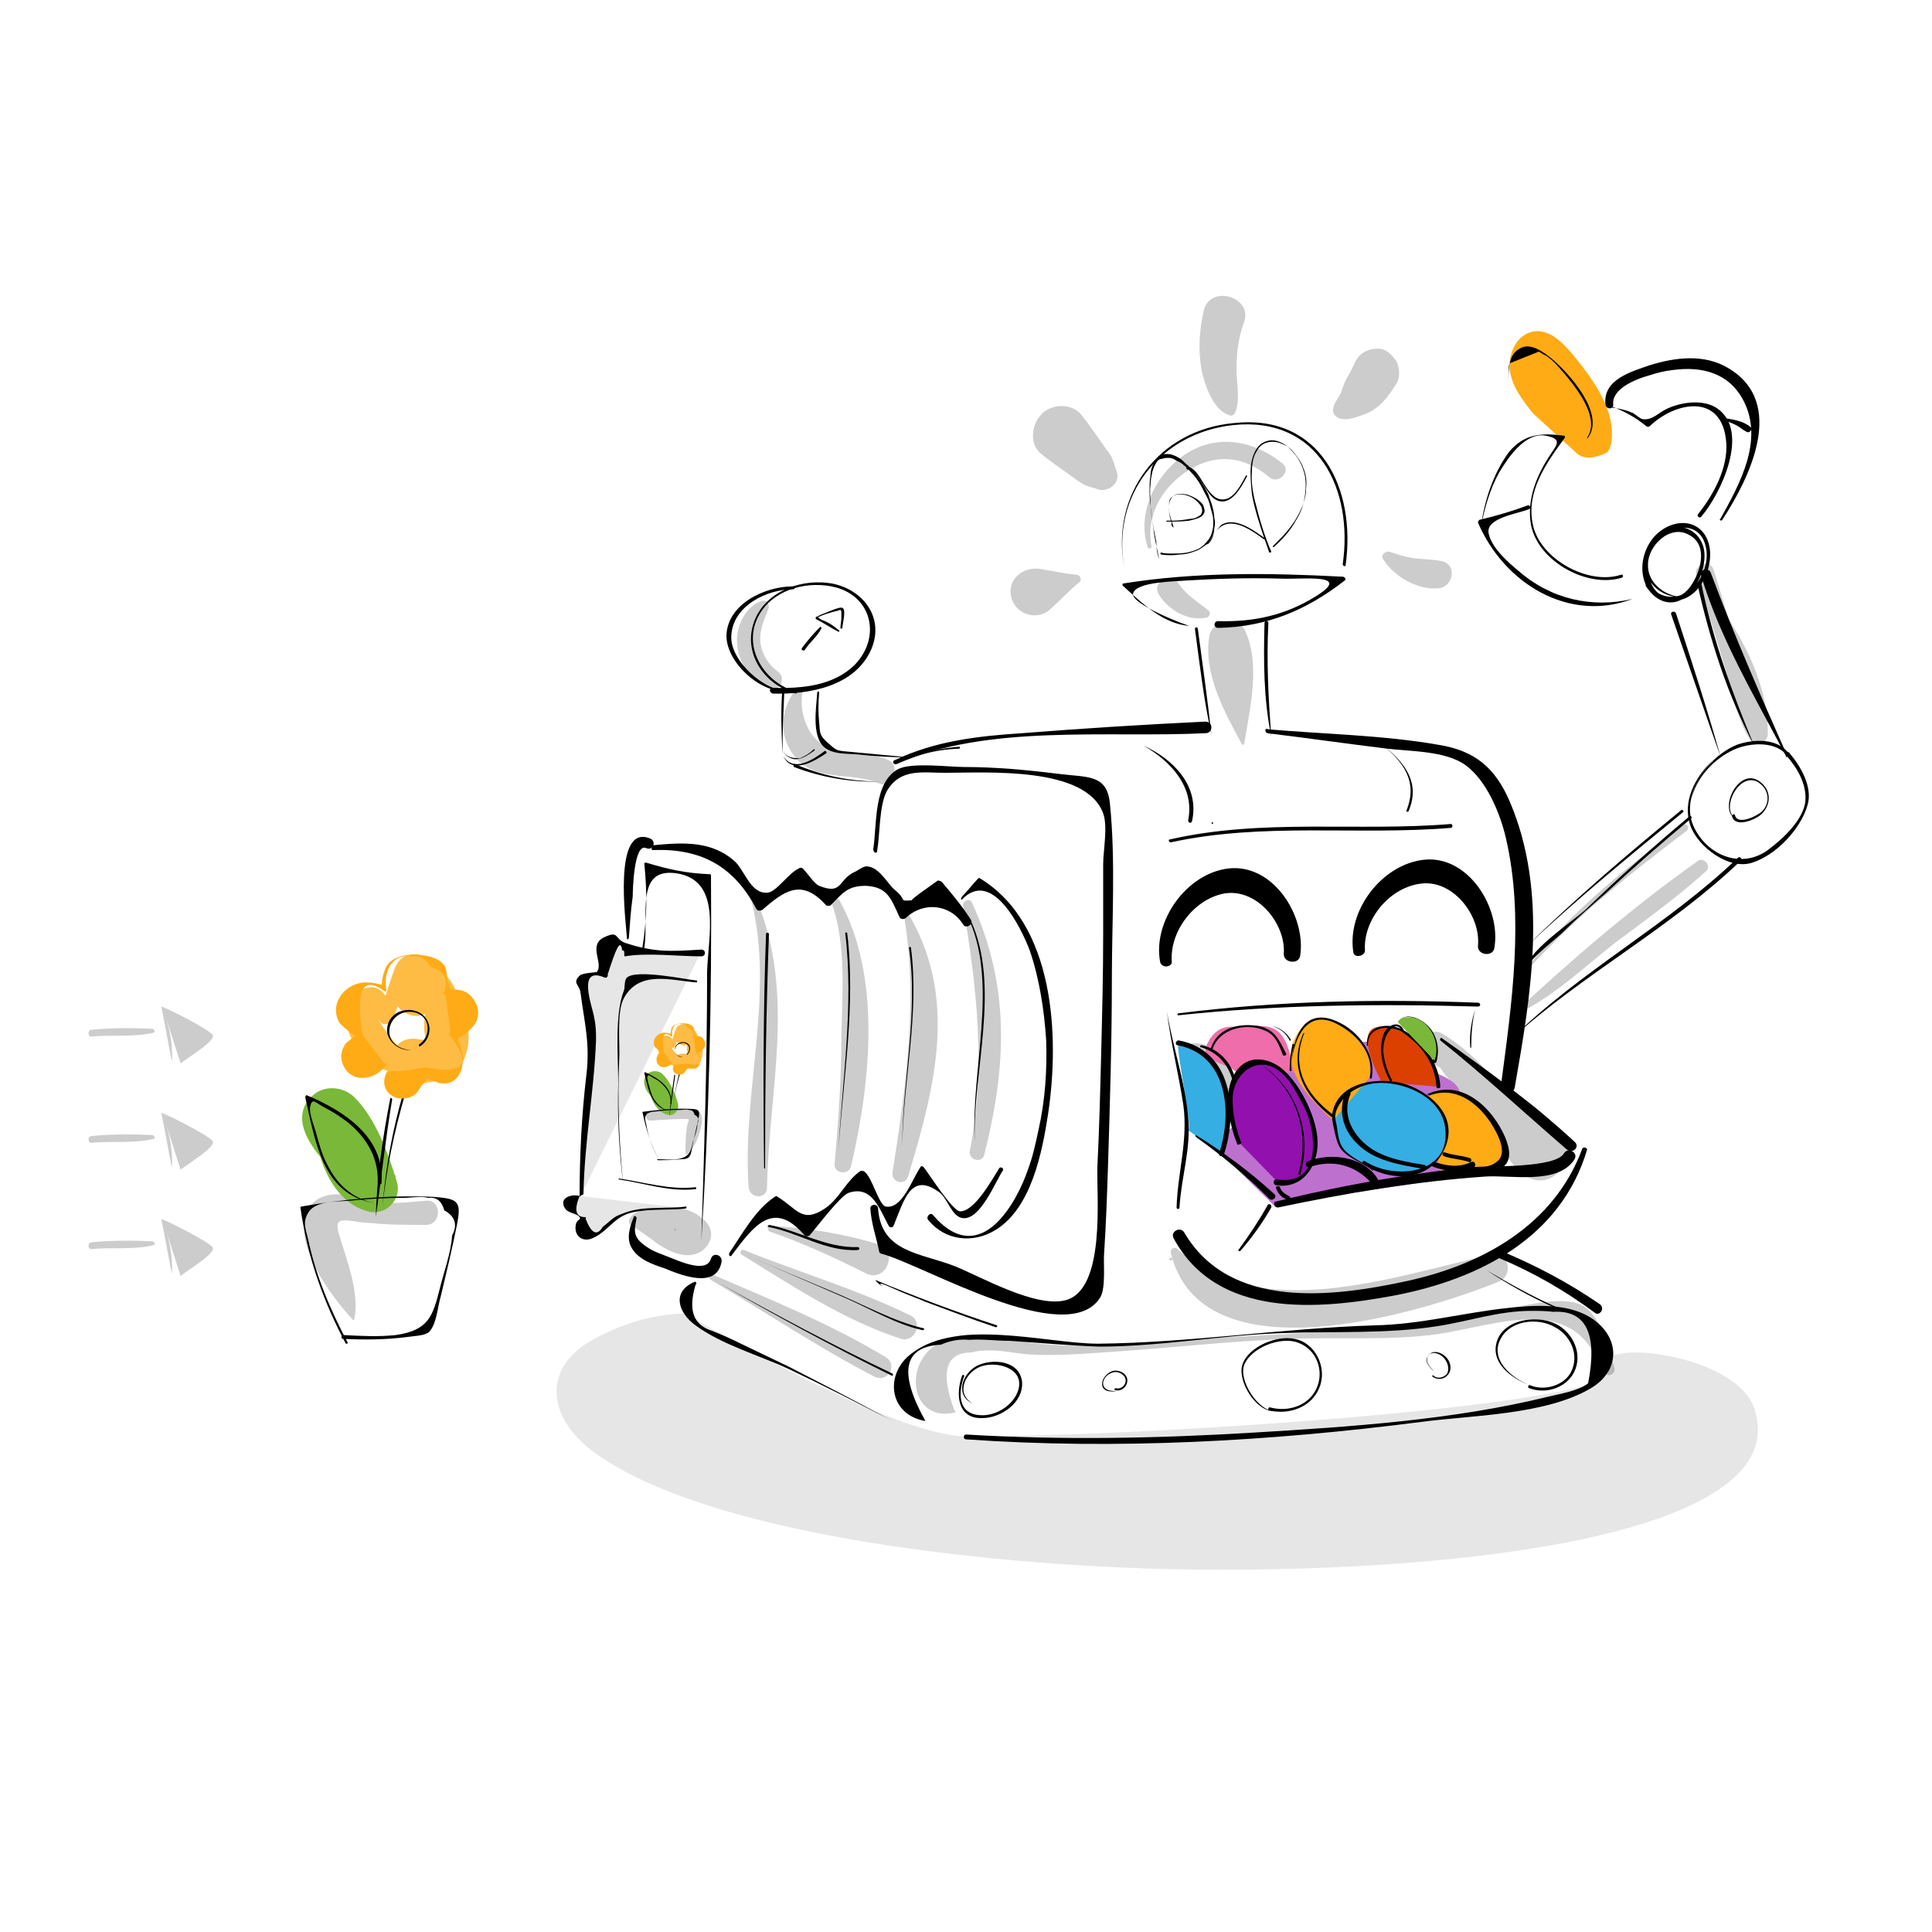 <svg enable-background="new 0 0 200 200" viewBox="0 0 200 200" xmlns="http://www.w3.org/2000/svg"><path d="m98.8 146c-1.5-4-.9-6 1.8-6 .7-.2 1.3-.2 2-.2 1.3 0 2.5.3 3.8.4 3.1.2 6.2-.1 9.3-.3 5.9-.4 11.9-1.1 17.9-1.3 5.2-.2 10.2.2 15.3-.5 6.4-1 14.2-4.3 16.9 3.8.3.8 1.6.5 1.3-.4-.7-2-1.4-5.6-3.6-6.5-2.7-1-7.7.7-10.3 1.2-10.5 1.8-21.3 1.8-32 2.6-5.7.4-11.1 1-16.8-.2-2.6-.6-5.6-.9-7.9.9-3 2.4-1.9 7.8 2.4 6.7.1 0 0-.1-.1-.2z" opacity=".2"/><path d="m99.7 93.8c1.4 8.2 2.4 17 .7 25.3-.2 1 1.3 1.4 1.5.4 2.3-9.1 2.7-17.4-1.3-26.1-.3-.5-1-.1-.9.4z" opacity=".2"/><path d="m93.5 94.3c1.6 8.9.3 18.1-1.1 27-.2 1.1 1.3 1.5 1.6.5 2.8-9.3 5.3-18.7-.2-27.6-.1-.2-.4-.1-.3.1z" opacity=".2"/><path d="m86.1 93.5c1.5 4.2 1.1 9.2 1 13.6 0 4.5-.3 8.9-.7 13.4-.1 1 1.5 1.2 1.7.2 2-8.5 3.2-19.6-1.2-27.5-.3-.4-1-.1-.8.3z" opacity=".2"/><path d="m77.8 93.3c2.4 9.7-1 19.8-.3 29.6.1 1.2 1.9 1.3 1.9 0 .2-10.2 3-20-1.1-29.8-.1-.3-.6-.2-.5.2z" opacity=".2"/><path d="m69.9 127.4c.1 0 .1-.2 0-.2-.1-.1-.1.2 0 .2z" opacity=".2"/><path d="m65.3 126.8c.9.6 1.8 1.2 2.7 1.9 1 .7 2.4 1.4 3.6 1.2 1.6-.2 2.8-2.1 1.4-3.5-1.2-1.2-2.9-1.6-4.5-1.4-1.2.1-2.8.1-3.4 1.3 0 .2 0 .4.2.5z" opacity=".2"/><path d="m78.9 62.2c-1.7.5-2.7 2.6-2.6 4.3.1 2.1 1.3 3.8 3.2 4.7 1.2.6 2-1 1-1.7-1.1-.8-1.8-2.1-1.8-3.4 0-1.2.5-2.1.9-3.2 0-.5-.3-.8-.7-.7z" opacity=".2"/><path d="m82.5 71.2c-1.6 2-2 4.7-.4 6.9 2.1 3 6 1.7 8.9 3 1.3.6 2.3-1.8 1-2.4-2.1-1-4.9-.4-6.8-1.6-1.8-1.1-2.5-3.6-2.1-5.6 0-.2-.3-.5-.6-.3z" opacity=".2"/><path d="m128.8 77c.6-3.7 1.7-8.2.1-11.7-.7-1.5-3.4-1.2-3.7.5-.7 3.9 1.6 8 3.4 11.3.1 0 .2 0 .2-.1z" opacity=".2"/><path d="m125.1 63.2c-1.1-.9-2.3-1.6-3.1-2.8-.8-1.3-2.9-.1-2 1.2 1 1.6 3.1 2.8 5 2.3.2-.1.4-.5.1-.7z" opacity=".2"/><path d="m119.2 56.5c-.6-3 1-5.9 3.5-7.6 2.9-2 6-1.8 8.7.5.9.8 2.3-.6 1.4-1.4-3.1-2.5-7.1-3.2-10.5-.7-2.8 2.1-4.6 5.9-3.5 9.3 0 .3.5.2.4-.1z" opacity=".2"/><path d="m121.2 130.5c.2 0 .2-.3 0-.3s-.2.3 0 .3z" opacity=".2"/><path d="m73.6 132.5c5.6 3.3 11.1 7 16.9 10 1.4.7 2.5-1.2 1.2-2-5.6-3.4-11.8-5.9-17.8-8.5-.4-.2-.7.3-.3.5z" opacity=".2"/><path d="m76.8 129.9c5.2 3.2 10.6 6.8 16.5 8.7 1.4.4 2.3-1.7 1-2.4-5.5-2.7-11.6-4.5-17.3-6.8-.3-.1-.5.3-.2.5z" opacity=".2"/><path d="m79.7 127.5c3.5 1.2 6.7 2.7 9.9 4.3 2.1 1.1 3.5-2.3 1.3-3-3.6-1.1-7.4-1.7-11.1-1.9-.4 0-.4.5-.1.6z" opacity=".2"/><path d="m157 101.7c5.2-6.1 11.3-10.9 17.6-15.7.4-.3 0-.9-.4-.6-6.3 4.8-12.6 9.7-17.2 16.3-.1 0-.1 0 0 0z" opacity=".2"/><path d="m177.1 61.7c-.2-.2-.3-.5-.5-.7h-.1c2.1 5.1 3.3 10 4.6 15.3.6-.3 1.2-.5 1.8-.8-1.4-1.9-1.9-4.6-2.6-6.9-1-3.2-1.9-6.4-2.9-9.6-.3-1.1-2.1-.6-1.8.5 1.1 3.6 2.3 7.2 3.3 10.8.6 2.1 1 4.2 2.2 6.2.5.8 1.9.5 1.9-.5.1-5-2.7-10.6-5.9-14.3z" opacity=".2"/><path d="m157.1 104.9c3.6-1.6 7-4.9 10.1-7.3 3.2-2.4 6.4-4.7 9.4-7.4.6-.5-.2-1.5-.8-1.1-6.8 4.8-13.3 10.4-19.4 16.1-.1.1.1.3.2.2.2-.1.4-.3.5-.5.1.1 0 0 0 0z" opacity=".2"/><path d="m121.2 129.7c3.2 13.2 25.9 6.2 33.9 3 1.7-.7 1.1-3.2-.8-2.8-10 2.2-23.9 7.3-32.4-.6-.3-.3-.8 0-.7.4z" opacity=".2"/><path d="m148.7 109.9c1.1 2 3.1 3.6 4.4 5.5 1.4 2 2.6 4.4 4.4 6 3.3 2.9 6.9-2.9 3.4-4.4-.9-.4-1.7-.6-2.7-.3.5.1 1.1.3 1.6.4-1.7-1.9-3.6-3.7-5.3-5.6-1.5-1.7-3.2-3.3-5.2-4.5-1.8-1-3.4 1.9-1.6 2.8 4.2 1.9 7.1 5.6 9.5 9.3 0-.6 0-1.1 0-1.7-.4.6-.6 1.2-.6 2 1.8-.5 3.5-.9 5.3-1.4-1.3-2.6-4-4.2-6.4-5.6-1.9-1.1-4.5-2.8-6.8-2.8 0 .1-.1.2 0 .3z" opacity=".2"/><path d="m138.8 113.7c-1.8 3.7 1 7.9 5.1 7.8 1.5-.1 1.5-2.5 0-2.3-2.9.2-5-2.2-4.2-5.1 0-.6-.7-.9-.9-.4z" opacity=".2"/><path d="m130.1 110.9c2.9 1.5 4.5 5.2 3.2 8.3-1 2.2 2.5 3.3 2.9 1.2.7-4.3-1.4-8.9-5.8-10.2-.4-.1-.7.5-.3.7z" opacity=".2"/><path d="m123.5 109.1c1.4.1 3 1.5 2.2 3-.6 1.2 1.2 2 1.7.7.9-2.6-1.4-4.9-3.9-4.8-.7 0-.7 1 0 1.1z" opacity=".2"/><path d="m127.9 42.6c.5-1.2.1-3 .1-4.3 0-1.8.2-3.4.8-5 .9-2.6-3.6-3.9-4.2-1.1-.5 2.2-.6 4.5-.1 6.6.4 1.5 1.2 3.7 2.8 4.2.3.1.5-.1.6-.4z" opacity=".2"/><path d="m115.6 48.8c-.2-.5-.3-1-.5-1.4-.2-.5-.7-1-1-1.5-.7-1-1.4-2-2.2-3-1-1.2-3.1-1.1-4.1 0-1 1-1.3 3.1 0 4.1 1 .8 2 1.5 3 2.2.4.3.8.6 1.3.9s1.2.4 1.7.6c1.1.2 2.2-.8 1.8-1.9z" opacity=".2"/><path d="m111.5 59.5c-1.3-.1-2.5-.4-3.8-.6-1.8-.3-3.5 1.1-3 3 .5 1.8 2.8 2.4 4.1 1.1 1-.9 1.9-1.9 2.9-2.7.3-.2.2-.7-.2-.8z" opacity=".2"/><path d="m143.2 57.9c1.1 1.8 3.6 3.2 5.7 3 1.5-.1 2-2.4.4-2.8-1-.2-1.9-.2-2.8-.3s-1.8-.4-2.7-.7c-.5 0-.9.4-.6.8z" opacity=".2"/><path d="m138.2 43c.7.8 2.2.2 3-.1 1.5-.5 2.5-1.8 3.3-3.1.5-.7.4-1.8 0-2.5 0 0-.1-.1-.1-.1-.4-.6-1.1-1.2-1.9-1.1h-.1c-1.2.1-1.9.7-2.3 1.8.1-.3-.2.4-.2.4-.1.2-.3.5-.4.7-.3.5-.5 1.1-.7 1.7-.3.6-1.2 1.6-.6 2.3z" opacity=".2"/><path d="m132 107.9c.5 0 .5-.8 0-.8s-.5.8 0 .8z" opacity=".1"/><path d="m181.6 145.8c4.1 12.1-25.6 16.7-55.3 16.7-19.7 0-51.3-2.9-64.3-11.8-5.3-3.6-6-8.8-1-11.8 5.5-3.2 10-2.9 10-2.9s21.1 12.7 29.1 12.7c20.1 0 68.6-3.4 66.3-6.9-2.1-3.4 13.2-1.9 15.2 4z" opacity=".1"/><path d="m60.2 123.6c0-5.2.4-10.4 1.2-15.5.3-1.6 0-1.6-.5-4.8-.1-.7-1-1.1-1-1.7.1-1.1 1.8-1.2 2.8-.6-.4-.6-.7-1.3-.8-2s.2-1.5.8-1.9 1.7-.1 1.8.6c.1.3 0 .8.3 1 .2.1.4.1.6.1 2.4-.1 4.8-.2 7.2-.3" opacity=".1"/><path d="m60 123.8c-.4-.1-.7-.2-1.1 0-.3.1-.6.5-.6 1 .1.3.3.5.5.6.5.4 1.2.6 1.8.7-.7-.1-1.3 1-.9 1.7.4.6 1.2.6 1.7.3.6-.3 1-.9 1.5-1.4 1.1-1 2.5-1.3 3.9-1.4s2.8 0 4.2-.2" opacity=".1"/><path d="m126 119c-.6-1.5 4.4-3.8 4.5-5.4 0-1.7.8-3.8 2.6-3.9.9-.1 8.6-2.5 9-1.7 1 2 8.5 2.7 9 5 .3 1.4 2.7 6.8 2 8s-20 3-21 4" fill="#be70ce"/><path d="m147.9 113.2c1.4-.7 3.1-.4 4.4.5s2.2 2.2 2.9 3.5c.4.8.8 1.8.5 2.7-.2.9-6 1.6-6.7 1.1" fill="#ffab15"/><path d="m123 117c.5 0-1.4-9.1-1-9 1.4.5 3.6 1.8 4.3 2.9 1.3 2.1 1.1 6.4.2 8.6" fill="#35aee4"/><path d="m128 111c-1.1-1.1-4-1-3-3s2.4-1.7 3.2-1.7c3.8-.3 4.8-.3 5.8 4.7" fill="#ee6daa"/><path d="m143 112c-2-4-2-6 .5-5.7 1.1.1 2.1.7 2.9 1.4 1.4 1.3 2.4 3 2.5 4.8" fill="#db4000"/><path d="m142.1 121.1c-.8-.7-1.7-1.1-2.6-1.6s-.8-.5-1-2c-.2-1.7-.6-1.4-.4-2 .3-.8.7-1.6 1.4-2.2 1.6-1.5 4.2-1.5 6.3-.8 1.7.6 3.5 1.8 4 3.5.6 2-.6 4.3-2.6 5.2-1.9.9-4.3.4-5.9-.9" fill="#35aee4"/><path d="m138 116c-1-1-6-5-3.8-8.8.5-.8 1.1-1.6 2-1.7 1-.2 2 .3 2.8.8.9.6 1.7 1.3 2.3 2.2s.8 2 .5 3" fill="#ffab15"/><path d="m128.3 118.3c-.6-1.5-.9-3.1-.9-4.7 0-1.7.8-3.8 2.6-3.9.9-.1 3.1 1 3.5 1.8 1 2 2.1 2.8 2.6 5 .3 1.4.3 2.9-.4 4.1s-2.2 2.1-3.5 1.7" fill="#9210ad"/><path d="m158.7 42.8c-1.1-1.4-2.2-2.8-2.4-4.5s.7-3.7 2.5-4c1.7-.2 3 1.2 4.1 2.5 2.1 2.6 4.4 5.7 3.9 9.1-.1.3-.2.7-.4.9-.3.2-2.2 1.1-3.2.1" fill="#ffab15"/><path d="m40.3 122.5c.7 0 .7-1.1 0-1.1-.8-.1-.8 1.1 0 1.1z" opacity=".21"/><path d="m36.7 136.5c.5-2.8-.8-6-1.6-8.7-.4-1.4-.1-1.6 1.4-1.4.6.1 1.2.2 1.8.2 1.9.2 3.8.2 5.8.2 1.7 0 1.6-2.7 0-2.5-1.4.1-2.8.3-4.1.2-1.4-.1-2.7-.6-4.1-.8-1.5-.2-3.2 0-4 1.5-1.8 3.5 2.4 9 4.6 11.4 0 .1.1.1.2-.1z" opacity=".2"/><path d="m43.1 110.1c-.8-.2-5-5.2-4.1-5.7-.4 0-.7 0-1.1 0 .6.3 1.1.9 1.5 1.4s1.1.1 1.3-.3c.3-.9.6-1.7 1-2.6.1-.2.2-.4.3-.7.3-1 .5-.9.5.3.4-.1.8-.1 1.2-.2-.1-.1-.3-.1-.4-.2.3.2.6.5 1 .7 0 0-.3 1.6-.3 1.8 0 .6-.1 1.1-.1 1.7 0 1 .5 1.5-.5 1.3-3.8-.8-4 5.3 0 4.6 2-.3 3.9-.6 4.7-2.7.9-2.3.2-4.7-.8-6.8-.8-1.6-2.1-3.4-4.1-3.2-1.8.2-3.1 2.2-2.5 3.9.5 1.4 2.4 2.4 3.7 1.3 1.2-1 1.4-3.6.6-4.8-.7-1.1-2.3-1.5-3.4-.7-.5.4-.7.9-.9 1.5-.5 1.4-.9 2.8-1.4 4.2h1.5c-.5-1.1-1-2.8-2.5-2.7-1.4.1-2.4 1.7-2.5 3-.1 1.8 1.2 3.4 2.5 4.6 1.6 1.3 2.9 1.6 4.9.9.2 0 .3-.5-.1-.6z" fill="#ffbc44"/><path d="m32.3 115c.2 3.8 1.6 9.3 5.8 10.4 1.8.5 3.5-1.2 3-3-.9-3-2.2-6.6-4.4-8.8-1.1-1.1-3-1.3-4.2-.3-1.4 1.1-1.5 2.7-.8 4.2.6 1.4 1.7 2.5 2.6 3.7s1.9 2.4 2.9 3.5c1.3-1 2.5-1.9 3.8-2.9-1-1.4-2.3-2.7-3.5-3.9-1.3-1.3-2.5-2.6-4-3.6-.6-.1-1.2.2-1.2.7z" fill="#79b839"/><path d="m36 139c-1.8-3.4-3.3-6.9-4.1-10.7-.3-1.2-.6-1.9.1-2.9.8-1.1 2.9-1 4.2-1.1 1.9-.2 3.7-.3 5.6-.3.7 0 1.8-.2 2.5 0 .9-.1 1.4.3 1.7 1.3 1.1.6 1.4 1.5.8 2.6-.1 1.8-.9 3.9-1.3 5.6-.7 2.7-1.1 4.2-4.5 4.7-1.8.2-3.7.1-5.5 0-.2 0-.2.4 0 .4 2.2.1 4.4.1 6.7-.2.6-.1 1.7-.1 2.2-.5.8-.8.9-2.6 1.2-3.6.6-2.5 1.2-5 1.7-7.5s.1-2.7-2.4-2.9c-4.6-.2-9.2.2-13.7 1-.1 0-.1.1-.1.1.7 5 2.3 9.6 4.7 14.1.2 0 .3-.1.2-.1z"/><path d="m38.9 126c.6-4.1 1-8.1 1.7-12.2 0-.1-.2-.2-.2-.1-.8 4.1-1.4 8.3-1.5 12.3-.1 0 0 0 0 0z"/><path d="m39.6 124.9c.4-3.9 1.2-7.7 2.3-11.5 0-.1-.2-.2-.2-.1-1.1 3.8-1.8 7.7-2.1 11.6z"/><path d="m38.6 124.5c-2.2-.5-3.7-1.9-4.7-3.9-.6-1.1-.9-2.3-1.2-3.4-.2-.7-.7-1.9-.6-2.6.2-1 .5-.5 1.4 0 .8.4 1.6.9 2.4 1.5 2 1.6 3.3 3.7 3.2 6.3 0 .3.4.3.4 0 .3-4.7-3.9-7.4-7.7-9-.1-.1-.2.1-.2.2 1 4.3 1.7 10 7 10.9 0 .1.1 0 0 0z"/><path d="m42.6 108.7c-1.1 0-2.3-.7-2.3-1.9 0-1 .7-1.8 1.6-2 .8-.2 1.8.1 2.2.9s.1 1.9-.7 2.4c-.1.1 0 .3.1.2.8-.5 1.2-1.6.8-2.5-.4-1-1.5-1.4-2.5-1.2-1.1.2-1.9 1.2-1.7 2.4.3 1.1 1.4 1.8 2.5 1.7.1 0 .1 0 0 0z"/><path d="m40.1 110.9c-1 1.6.4 3.3 2.3 2.7.9-.3.9-.9 1.5-1.5.7-.6-.1-.6.3-.7-.5.2 1.6.8 1.2.7 2.3.5 2.9-2.1 2.3-3.7-.5-1.4-.5-.5.6-1.5.7-.6 1.2-1.1 1.2-2.1 0-.9-.7-1.9-1.5-2.2-1.1-.4-1.3.3-1.6-.8s.1-1.7-1-2.4c-.9-.6-2.9-.7-3.9-.4-.9.3-1.4.6-1.7 1.5-.7 2.1.5 1.3-1.8 1.2-2.1-.1-4 2.1-2.9 4.1.2.4 1.7 1.5 1.7 1.4 0 0-.9.7-1 .8-.4.6-.6 1.2-.4 1.9.7 2.4 3.5 2 4.6.3.1-.1-.1-.2-.2-.1-.8-1-1.5-2-2.3-3 .1 0 .1-.2 0-.2-.7-4.5.1-5.9 2.3-4.3.1.1.2 0 .2-.1-.3-1.6.3-3.8 2.7-3.5.8-.1 1.4.3 1.9 1.1 1.5.5 1.9 1.4 1.3 2.7 0 .1.1.2.2.1.2 1.3.4 2.7.5 4-.1 0-.1.1-.1.2 2.4 3 1.6 4.2-2.4 3.4 0-.1-.2 0-.2 0-1.4.3-2.6.4-3.8.4z" fill="#ffab15"/><path d="m60.4 123.6c.1-5.4 1.1-10.6 1.3-15.9 0-.9 0-1.5-.2-2.4-.1-.9-1.9-5.4 1.1-4.1.2.1.4-.2.3-.3.9-2.8 1.3-3.7 1.5-2.6v.1c.4-.1.1.6.3.6 2.3-.4 5.5 0 7.9 0 .5 0 .5-.7 0-.7-3.2.2-4.9.3-7.9-.7-1.1-.4-.6-1.3-2.1-.6-1.8.8-.1 2.7-.8 3.6-.1.1-1.5.1-1.8.4-.8.8 0 .9.1 1.8.4 3.1 1 5.2.6 8.5-.5 4.2-.7 8.4-.7 12.6.1-.2.4-.2.4-.3z"/><path d="m60 123.8c-.9-.2-2.2.2-1.5 1.3.3.5 1.3.5 1.5.9.2.3-.3.2-.4.8-.2 1.2.8 1.9 1.9 1.3 1.5-.7 2.1-2.2 4-2.6 1.8-.4 3.7-.2 5.5-.4.1 0 .1-.2 0-.2-2 .3-4.2-.1-6.2.6-.5.2-.9.3-1.3.6s-.7.6-1.1.9c-.6 1-1.2.7-1.8-.9.1 0 .1-.1 0-.1-1 0-1.2-.7-.6-2.2.1.1.1 0 0 0z"/><path d="m64.5 122.5c-.4-4.2-.6-8.5-.4-12.8.1-1.6-.3-5 .5-6.4 1.6-2.9 4.9-1.8 7.5-1.6.1 0 .1-.2 0-.2-1.1-.1-6.2-1.2-7.2-.3-.3.3-.2 1-.3 1.3-1 2.5-.6 6.9-.6 9.6-.1 3.6.1 7 .5 10.4-.1.1 0 .1 0 0z"/><path d="m64.1 122.1c2.7.4 5.2 1.3 7.9 1 .1 0 .1-.2 0-.2-2.7.3-5.2-.5-7.9-.9-.1 0-.1.1 0 .1z"/><path d="m72.6 128.5c.8-12.6 1.1-25.2 1-37.9 0-.1-.1-.1-.1-.1-2.5-.1-4.3-.5-6.6-1.2-.1 0-.2 0-.2.1.3 3 .3 5.7-.2 8.7 0 .1.2.2.2 0 .5-3.3-1-8.3 3.3-7.7 4.8.7 3.3 6.5 3.2 10.2 0 9.3-.3 18.6-.6 27.9-.1 0 0 0 0 0z"/><path d="m67.6 88c5-.2 8.4 1.7 10.7 6.1.1.2.4.2.6.1 2.3-2 4.1-3.3 6.6-.5.1.1.4.1.5 0 1.2-1.2 1.7-2 3.6-2 2.2.1 2.6 1.2 3.5 3.2.1.3.5.3.7.1 1.8-1.7 4.6-1.4 5.9.7.3.5 1.1 0 .8-.5-.9-1.4-1.9-2.6-3-3.9-.1-.1-.4-.2-.5-.1.2-.1-2.9 2-2.6 2-1.5.1-.4 0-1.8-1.1-.7-.6-1.5-2.2-2.7-2.4-.5-.1-.9.3-1.3.5-1.9.8-1.3 2.5-3.8 1.5-.5-.2-1.2-1.3-1.7-1.8-.1-.1-.3-.1-.4 0-1.1.5-2.3 2.4-3.2 2.5-1.7.2-2.3-2-3.3-3.1-2.4-2.3-5.5-2.1-8.6-1.8-.2.3-.2.5 0 .5z"/><path d="m75.7 130c2.2-2.9 4.3-6 7.6-2.1.1.1.3.1.5 0 .7-.8 3.1-4 4-4.4 2.5-.9 3.3 1.8 4.2 3.4.1.2.4.2.5 0 1.1-2.7 1.8-5.6 4.7-3.5.9.6 1.3 2.6 2.5 2.7 1.8.2 3.4-3.9 4.1-4.9.2-.3-.3-.5-.4-.2-.7 1.1-2.5 4.4-4 4.4-.8 0-3.3-4-3.8-4.6-.1-.1-.3-.1-.3 0-.9 1.3-1.9 4.4-3.6 4.1-.7-.1-1.4-3-2.2-3.6-.1-.1-.3-.1-.4-.1-1.5 1-2.2 2.9-3.7 3.9-2.4 1.6-2.9 0-4.9-1.2-.1-.1-.2-.1-.3 0-2 1.3-3.4 3.9-4.7 5.8-.1.3.1.4.2.3z"/><path d="m79.2 120.9c0-8.1.1-16.1.4-24.2 0-.2-.3-.2-.3 0-.3 8.1-.3 16.1-.2 24.2 0 .1.1.1.1 0z"/><path d="m86.8 119c.5-7.3 1.8-15.1.9-22.4 0-.1-.2-.1-.2 0 .9 7.4-.3 15.2-.7 22.4-.1.1 0 .1 0 0z"/><path d="m93.4 118.7c.1-6.9 1.8-13.7.9-20.6 0-.1-.2-.1-.2 0 1 6.9-.7 13.7-.7 20.6z"/><path d="m100.9 118.1c-.2-7.2 2.7-16-.4-22.8 0-.1-.2 0-.1.1 2.9 6.7.1 15.5.5 22.7-.1 0 0 0 0 0z"/><path d="m65.1 97.1c.1-1.4.2-2.9.4-4.3 0-.5.1-5.6 1.4-5 .7.3 1.1-.7.4-1-3.9-1.6-2.5 8.7-2.4 10.3 0 .2.1.2.2 0z"/><path d="m65.6 126c-.4 1-.8 2.2-.2 3.2.7 1.2 2.2 1.7 3.4 2.1 1.7.7 5.4 2.2 5.9-.7.1-.7-.9-1-1.1-.3-.5 1.7-3.8 0-4.7-.3-.5-.2-1.1-.4-1.6-.7-1.8-1.1-1.7-1.7-1.4-3.2 0-.2-.3-.3-.3-.1z"/><path d="m90.8 88.1c.3-1.7.2-4.7 1-6.2 1.4-2.4 3.7-1.9 6-1.9 4.4 0 14.6-.7 16.4 4.2.5 1.4 0 3.8 0 5.3v7.3c0 4-.1 8-.2 12s-.2 8-.4 12c-.1 3 .9 12.7-3.3 13.8-3.1.8-8.7-2.4-11.4-3.5-3.5-1.4-7.7-1.4-8-6 0-.5-.8-.5-.8 0 .1 1.6.6 2.9.9 4.4 0 .2.2.3.3.3 4.2 1.1 19.2 10 22.6 4.5.6-1 .3-3.6.4-4.6.2-3 .3-6 .4-9 .2-6.5.4-12.9.4-19.4 0-5.9.4-12.2-.2-18.1-.3-3.1-2.3-2.7-5.4-3.1-3.2-.4-6.5-.7-9.7-.7-1.6 0-5.3-.5-6.8.2-2.6 1.4-2.2 5.7-2.6 8.3 0 .4.4.5.4.2z"/><path d="m95.8 147.1c-2.8-5-2.3-7.7 1.6-7.9.9-.4 1.9-.6 2.9-.5 1.4-.1 2.8.1 4.2.1 3.1.2 6.2.5 9.3.6 6.3 0 12.7-1.2 19-1.4 5.3-.2 10.7.1 15.9-.7 3.3-.5 6.4-1.6 9.8-1.6.8 0 1.5 0 2.3.1 3.4-.2 4.6 2.3 3.6 7.4-1 .8-3 1.1-4.2 1.4-9.8 2.4-20.4 3.1-30.4 3.7-9.9.6-19.9.8-29.8.2-.3 0-.3.5 0 .5 15.6 1.1 31.5.2 47.1-1.8 5.2-.7 12.9-.7 17.6-3.5 3.2-1.9 3-5.5-.2-7.4-2.4-1.4-5.7-1.2-8.4-.9-4.7.5-9 1.7-13.8 1.8-9.5.3-19.1 1.8-28.6 1.9-5.5 0-15.1-2.9-19.8 1.4-2.3 2.2-1.7 6 1.9 6.6z"/><path d="m92.2 147c-3.5-1.9-7-3.7-10.5-5.5-1.7-.8-3.3-1.6-5-2.4-1-.5-1.9-.9-2.9-1.3-2-.6-2.6-2.1-1.8-4.8.2-.1 0-.4-.1-.3-2.4 1-1.7 3.2.1 4.5 2.7 2 6.6 3.1 9.6 4.5 3.6 1.7 7.1 3.5 10.6 5.3 0 .1.1 0 0 0z"/><path d="m79.5 127c3.2.6 6 2.6 9.3 2.4.2 0 .2-.3 0-.3-3.3.1-6.1-1.7-9.2-2.3-.1.1-.2.2-.1.2z"/><path d="m74.4 132.8c5.9 3.4 11.8 6.6 17.9 9.6.1.1.2-.1.1-.2-6.1-2.9-12.1-6.1-18-9.4 0-.1 0 0 0 0z"/><path d="m77.2 129.9c3.5 1.5 6.9 3 10.4 4.5 2.5 1.1 5.2 2.7 7.9 3.3.2 0 .2-.2.1-.2-3.1-.7-6.3-2.5-9.2-3.7-3.1-1.3-6.2-2.6-9.2-3.9-.1 0-.1 0 0 0z"/><path d="m91.4 133.2c-1.1-.9 1.5.4 1.8.5.9.4 1.8.7 2.7 1.1 2.4.9 4.8 1.8 7.2 2.6.1 0 .2-.2.1-.2-4.3-1.4-8.5-3-12.6-4.7.2.3.5.5.8.7z"/><path d="m153.9 131.5c2.3 1.5 4.6 2.8 7.1 3.9.1 0 .1-.1.1-.1-2.5-1.1-4.8-2.4-7.2-3.8 0-.1 0 0 0 0z"/><path d="m155.1 130.2c3.6 1.5 6.9 3.4 10 5.7.5.4 1.1-.5.5-.9-3.2-2.2-6.6-4-10.2-5.5-.4-.2-.7.5-.3.7z"/><path d="m100.7 145.3c-1.9-1.1-.7-3.4 1-3.9 1.8-.5 4.6.4 3.6 2.8-.6 1.4-2.3 2.4-3.8 2.3-2.4-.1-2.3-2.4-1.7-4 .1-.2-.2-.2-.2-.1-.7 1.9-.5 4.5 2.1 4.4 1.9 0 4.3-1.6 4.1-3.8-.3-2.2-3.1-2.4-4.7-1.6-1.6.9-2.2 3.1-.4 3.9z"/><path d="m115.6 144c-.4 0-.9 0-1.2-.3-.5-.5 0-1.3.5-1.5.5-.3 1.1-.2 1.5.3.4.6-.2 1.4-.9 1.2-.1 0-.2.2-.1.2.6.2 1.3-.3 1.3-1s-.8-1.1-1.4-1-1.3.8-1.2 1.5 1 .7 1.5.6z"/><path d="m131.9 146.1c-1.7-.1-3.7-3.2-3.1-4.8.7-1.8 3.8-3 5.6-2.3 1.9.7 2.7 2.9 1.9 4.7s-2.9 2.5-4.8 2c-.2-.1-.3.3-.1.3 2 .5 4.4-.3 5.2-2.4.8-2-.4-4.6-2.6-5-1.8-.4-4.8.8-5.4 2.7-.5 1.7 1.4 4.8 3.3 4.8.1.1.1 0 0 0z"/><path d="m148.5 142c-.4-.4-1-1-.7-1.6.4-.6 1.2-.3 1.6.1s.7 1.1.4 1.7c-.3.4-1 .6-1.4.2-.1-.1-.2.1-.1.1.5.4 1.2.3 1.6-.2.5-.6.2-1.5-.3-1.9-.4-.4-1.3-.7-1.7-.1-.6.5.1 1.3.6 1.7z"/><path d="m158.4 143.4c-1.9-.7-4.3-2.7-3-4.9 1-1.8 3.7-2.1 5.4-1.2 1.7.8 2.8 2.9 1.8 4.8-.8 1.4-2.8 1.9-4.2 1.3-.2-.1-.3.3-.1.3 1.8.7 4.1-.1 4.8-2s-.5-4.1-2.4-4.8c-1.8-.7-4.7-.3-5.6 1.6-1.1 2.4 1.3 4.2 3.3 4.9z"/><path d="m99.6 93.1c3.1-3.2 6.1 2.9 7 5.3 1 2.9 1.5 6.2 1.7 9.3.1 3.1-.1 6.2-.8 9.3-.3 1.4-.6 2.8-1.1 4.1-1 3-4.8 10.5-9.8 4.7-.3-.4-.8.2-.5.5 1.7 2.1 4.6 2.5 7 1 3.7-2.3 4.8-8.1 5.4-12 1.2-8 .7-19.7-7.1-24.4h-.1c-.6.6-1.1 1.3-1.7 1.9-.2.3-.1.4 0 .3z"/><path d="m125.4 76c-.4-3.6-.9-7.2-1.4-10.9 0-.2-.3-.2-.3 0 .5 3.7.9 7.3 1.7 10.9-.1.1 0 .1 0 0z"/><path d="m131.6 76.2c-.3-3.9-.5-7.8-.3-11.7 0-.3-.4-.3-.4 0-.1 3.9-.1 7.9.7 11.7-.1 0 0 0 0 0z"/><path d="m123.2 64.8c-.3 0-6.3-2.3-5.9-3.4.4-1.2 4.4-1.2 5.4-1.3 3.3-.2 6.6-.3 9.9-.2 2.3.1 7.6-.6 3.5 1.9-3.1 1.9-6.3 2.6-10 2.5-.5 0-.5.7 0 .7 5-.1 9.1-1.8 13.1-4.9.2-.1 0-.4-.2-.4-7.6-.4-15.2-.5-22.7.7-.1 0-.1.1-.1.2 2.1 1.9 4.2 4 7 4.2z"/><path d="m91.1 80.9c-3.1 0-6-.6-8.8-1.8-.2-.1-.2.2-.1.3 2.9 1.1 5.9 1.6 8.9 1.5.1 0 .1 0 0 0z"/><path d="m94.1 78.4c-2.1-.2-4.3-.4-6.4-.6-1.1-.1-1.1-.1-2-.9s-.8-1-.9-2.1c-.1-1-.1-2 0-3.1 0-.2-.2-.1-.2 0-.1 1.6-.7 5 1.1 5.9.9.5 2.1.4 3.1.5 1.8.2 3.6.3 5.3.3.1 0 .1 0 0 0z"/><path d="m81 78.1c0-2.3.1-4.5.2-6.8 0-.2-.2-.2-.2 0-.2 2.2-.1 4.5 0 6.8z"/><path d="m81.1 77.7c.1.5.6.8 1.2.9.8 0 1.4-.5 2-.9.1-.1 0-.2-.1-.1-.4.4-.9.7-1.4.9-.7 0-1.5-.1-1.7-.8 0-.1 0-.1 0 0z"/><path d="m81.1 78.3c.9 1.9 3.2.5 4.4-.3.2-.1-.1-.4-.2-.2-1.1.8-3.1 2.2-4.2.5.1-.1 0 0 0 0z"/><path d="m82.4 71.6c-3.5-1-5.8-5-3.6-8.3 1.6-2.4 5-3.2 7.7-2.5 3.8 1 4.7 5.2 2 8-2.2 2.2-5.5 2.5-8.5 2.4-.4 0-.4.5 0 .6 3.7.1 8.5-.7 10.2-4.6 1.4-3.3-.9-6.2-4.1-6.8-2.9-.5-6.4.6-7.8 3.4-1.7 3.5.7 7.1 4.1 8 .1 0 .1-.2 0-.2z"/><path d="m81.7 71.5c-2.5.2-6.1-3.1-6-5.6.1-3.2 3.7-4.9 6.4-4.9.2 0 .2-.2 0-.3-2.9 0-6.8 1.8-6.9 5.1 0 2.9 3.8 6.2 6.5 5.7z"/><path d="m84.9 64.9c-.7.7-1.3 1.4-1.9 2.2-.1.2.2.3.3.2.5-.8 1.3-1.4 1.7-2.2.1-.1 0-.2-.1-.2z"/><path d="m84.8 64.1c.7.3 1.3.7 1.8 1.2 0 0 .1-.1.1-.1-.7-.5-1.5-.9-2.2-1.4v.2c.7-.4 1.5-.6 2.3-.8.2-.1.2-.1.3.1v.6c0 .4-.1.8-.1 1.1 0 .1.2.1.2 0 0-.4.5-2.1-.1-2.1-.4 0-1 .3-1.3.4-.4.2-.9.3-1.3.6-.1 0-.1.1 0 .2.8.4 1.5.9 2.3 1.3.1 0 .1-.1.1-.1-.7-.6-1.3-1-2.1-1.2 0-.1 0 0 0 0z"/><path d="m116.4 58.8c-1.4-7.5 3.7-14 11.3-14.8 8.8-.9 12.4 6.7 11.3 14.4 0 .2.3.3.3.1 1.1-7.9-2.6-15.7-11.6-14.7-7.7.7-12.8 7.4-11.3 15z"/><path d="m121.5 54.6c-.2-.6-.4-1.2-.5-1.8 0-.4 0-.8.1-1.1.3-.5.9-.6 1.4-.5.6.1 1.2.4 1.6.9.3.3.5.8.2 1.2-.3.2-.6.4-1 .4-.6.1-1.3.2-1.9.2-.2 0-.4 0-.6 0-.1 0-.1.1 0 .1.8 0 1.5 0 2.3-.1.4-.1.9-.2 1.2-.4.2-.1.4-.4.4-.6s-.1-.5-.2-.7c-.4-.5-1-.8-1.6-1-.5-.1-1.2-.2-1.6.3-.2.3-.3.6-.3 1 0 .6.1 1.1.3 1.7-.1.1 0 .3.2.4-.1.1 0 .1 0 0z"/><path d="m120 57.9c-.2-1.1-.5-2.1-.6-3.2-.1-.8-.3-1.7-.3-2.6 0-.6-.1-1.3 0-1.9 0-.5.1-.9.2-1.4.1-.3.2-.6.4-.9.1-.2.3-.4.6-.4.2-.1.5-.1.7-.1.3 0 .5.1.8.3.3.1.6.3.8.5.3.2.5.5.8.8s.5.6.7.9.4.7.6 1.1.4.7.5 1.1.2.8.3 1.1c.1.4.1.7.1 1.1 0 .3-.1.7-.2 1s-.3.6-.5.8c-.2.3-.5.5-.8.7-.4.2-.8.3-1.2.4-.6.1-1.1.1-1.7.1-.3 0-.7 0-1-.1-.1 0-.1.2 0 .2.6.1 1.3.1 1.9 0 .5 0 1-.1 1.5-.3.4-.1.7-.3 1.1-.6.3-.2.5-.5.7-.8s.3-.6.3-1c.1-.4.1-.7 0-1.1 0-.4-.1-.8-.2-1.2s-.3-.8-.4-1.2c-.2-.4-.4-.8-.6-1.1-.2-.4-.5-.7-.7-1s-.5-.6-.8-.9c-.3-.2-.5-.5-.8-.7s-.5-.3-.8-.4c-.2-.1-.5-.1-.8-.1-.2 0-.5.1-.7.3s-.4.4-.5.7c-.2.4-.3.8-.3 1.2-.1.6-.1 1.1-.1 1.7 0 .8.1 1.5.2 2.3.1 1 .3 1.9.5 2.9 0 .7.1 1.3.3 1.8z"/><path d="m131.6 57.1c-.7-1.6-1.2-3.3-1.6-4.9-.3-1.1-.5-2.3-.4-3.4 0-.7.1-1.5.5-2.1.2-.4.6-.8 1.1-.9.4-.1.9-.1 1.4.1s1 .5 1.3.9c.4.5.8 1 1 1.6.3.7.4 1.4.3 2.2 0 .9-.3 1.7-.7 2.5-.5 1-1.2 1.9-2 2.7-.2.2-.5.5-.7.7-.1.1 0 .2.1.1.9-.8 1.7-1.7 2.3-2.8.5-.8.8-1.7.9-2.6.1-.8.1-1.6-.1-2.3s-.5-1.3-.9-1.8-.8-.9-1.3-1.2c-.4-.2-.9-.4-1.4-.3s-.9.3-1.2.7c-.4.5-.6 1.2-.7 1.8-.1 1 0 2.1.1 3.1.3 1.6.8 3.1 1.3 4.6.2.5.3.9.5 1.4.1 0 .2 0 .2-.1z"/><path d="m122.9 48.6c1.2.1 1.9 2.5 2.9 3.1 1.6.9 2.7-1.3 3.3-2.4 0-.1-.1-.1-.1-.1-.5.9-1.3 2.6-2.5 2.5-.8 0-1.4-.9-1.8-1.5s-1-1.9-1.9-1.9c0 .1 0 .3.1.3z"/><path d="m124.7 56.3c.5.3.8-.7 1-1 1.3-2.2 3.6-.6 5.1.5.1.1.2-.1.1-.1-1.1-.8-3-2.2-4.4-1.4-.4.2-1.4 2.1-1.7 2-.1-.1-.1 0-.1 0z"/><path d="m91.8 79.7c2.3-1.4 4.8-2.1 7.5-2.2.1 0 .1-.2 0-.2-2.7.2-5.2 1-7.5 2.4 0 0 0 .1 0 0z"/><path d="m121.2 87.2c9.6-2.1 19.3-.7 29-1.5.2 0 .2-.4 0-.4-9.7.8-19.5-.6-29.1 1.6-.2 0-.1.3.1.3z"/><path d="m125.5 85.3c.1 0 .1-.2 0-.2-.1.1-.1.2 0 .2z"/><path d="m120.8 104.7c.4 3.3 1.2 6.4 1.7 9.7.5 3.7-.6 7-.7 10.6 0 .2.3.2.3 0 .2-3.3 1.2-6 .9-9.3-.3-3.7-1.6-7.3-2.2-11z"/><path d="m118.4 77.2c2.8 1.6 5.3 4.3 4.6 7.7 0 .3.3.4.4.1.8-3.6-1.9-6.4-5-7.8 0-.1 0 0 0 0z"/><path d="m123.3 129.6c.1 0 .1-.1 0 0 0-.1 0 0 0 0z"/><path d="m143 77c2.3 1.9 3.8 3.9 2.6 6.9-.1.1.2.2.2.1 1.3-3-.4-5.1-2.8-7 0-.1-.1 0 0 0z"/><path d="m183.9 88c.1 0 .1 0 0 0z"/><path d="m156.5 107.5c7.4-6.7 16.4-11.4 23.7-18.4.2-.2-.1-.5-.3-.3-7.3 7-16.3 11.7-23.4 18.7-.2 0-.1.1 0 0z"/><path d="m158 98c5.2-4.9 10.7-9.4 16.2-13.9.2-.1-.1-.4-.2-.2-5.5 4.5-10.9 9.1-16 14.1-.1 0 0 .1 0 0z"/><path d="m180.3 85c-2.9-.5 0-6.1 2.2-3.6.7.8.6 1.9-.1 2.6-.4.4-2.5 1.5-2.8.4 0-.2-.3-.1-.3.1.3 1.2 2.3.4 2.9-.1 1-.8 1.3-2.3.2-3.3-2.4-2.3-5.1 3.5-2.1 3.9z"/><path d="m157.2 101.8c.4-2.1 3.1-3.9 4.6-5.3 1.4-1.4 2.9-2.7 4.4-4 2.9-2.7 5.9-5.3 8.9-7.8.1-.1-.1-.3-.2-.2-3.7 3.1-7.3 6.3-10.8 9.7-2.2 1.9-6.5 4.5-6.9 7.6-.1 0 0 0 0 0z"/><path d="m177.3 78.7c-1.8 1.7-3.2 4.3-2.3 6.8.8 2.2 4 4.6 6.4 3.8 2.5-.8 5-3.5 5.7-5.9.6-1.9-.7-4.1-1.9-5.5-.2-.2-.5.1-.3.3 1.1 1.2 2.1 2.9 2 4.6-.1 2-2.4 4.1-3.9 5.2-2.6 1.9-6 .7-7.5-2.1-1.4-2.5.1-5.4 1.8-7.2.1 0 0-.1 0 0z"/><path d="m178.1 78.3c-1.4-5-3-9.9-4.6-14.8-.1-.3-.6-.2-.5.1 1.7 4.9 3.4 9.9 5.1 14.7 0 .1 0 .1 0 0z"/><path d="m185 78.2c-2.8-6.3-5.5-12.5-7.9-18.9-.2-.6-1.2-.4-1 .3 2 6.6 5.6 12.6 8.8 18.7-.1.2.1.1.1-.1z"/><path d="m181.6 77.2c-2.3-5.5-4.3-11-5.5-16.9-.1-.2-.4-.1-.4.1 1.3 5.8 3.1 11.5 5.9 16.8z"/><path d="m175.1 82.7c.5-2.1 2.1-3.9 4-4.9 1.6-.9 4.5-1.2 5.8.3.1.1.3-.1.2-.2-1.2-1.5-3.6-1.4-5.3-.8-2.2.9-4.3 3.2-4.7 5.6-.1 0 0 0 0 0z"/><path d="m174.1 61.8c-1.8-.1-3.6-1.5-3.5-3.4 0-1.9 2.3-4.2 4.3-3 2 1.1 1.1 3.9.1 5.3s-2.7 1.7-3.8.2c-.3-.5-.5-1-.6-1.6-.2-1.3.3-2.6 1.1-3.5 1.4-1.5 4.1-1.8 4.8.5.5 1.5-.1 3.4-1.2 4.5-1.3 1.3-3.5 1.4-4.5-.3-.2-.3-.6 0-.4.2.8 1.3 2.4 1.8 3.9 1.3 1.6-.6 2.5-2.4 2.7-4s-.4-3.4-2.2-3.8c-1.5-.3-3.1.6-3.9 1.8-.9 1.3-1.2 3.1-.5 4.6.7 1.4 2.3 2.3 3.8 1.4s2.5-3.4 2.2-5.1c-.3-1.6-1.7-2.6-3.3-2.3-1.8.4-3.1 2.2-2.9 4.1.4 2 2.1 3.2 3.9 3.1.1 0 .1 0 0 0z"/><path d="m169 62c-4.2 1-8.5 0-11.8-2.9-1.1-.9-2.8-2.4-3.1-3.9-.3-1.6 3-2 4.2-2.5.2-.1.1-.4-.1-.4-1.6.6-3.3 1.1-5 1.5-.1 0-.2.2-.2.3 2.7 6.3 9.4 10.4 16 7.9z"/><path d="m153.3 54.5c.4-1.9.9-3.8 1.9-5.6.9-1.5 2.7-4.2 4.8-3.8 1.6.3 1.3.8.6 1.8-1.5 2.2-2.6 4.8-2.1 7.5.8 3.8 5.9 6.5 9.4 5.4.2-.1.1-.4-.1-.3-3.4 1.1-8.3-1.6-9.1-5.1s1.4-6.5 3.3-9.1c0-.1 0-.2-.1-.2-2.4-.3-4.1-.2-5.7 1.7-1.6 2.2-2.5 4.9-2.9 7.7-.1 0 0 0 0 0z"/><path d="m178.3 53.8c2.8-4.3 6.7-12.1.6-15.7-2.5-1.5-5.5-1.1-8.1-.3-2 .7-4.9 1.5-4.6 4.1.1.5.8.5.8 0-.2-1.7 2.5-2.7 3.6-3 .9-.3 1.7-.5 2.6-.6 3-.4 5.8.3 7.3 3.2 2.1 4.1-.4 8.6-2.4 12.2-.2.1.1.3.2.1z"/><path d="m156.2 39c0-.4-.1-1.1.1-1.4 1-.4 2-.8 3-1.2.2.1.3.2.5.3.9.4 1.8 1.6 2.5 2.4 1.2 1.5 3.3 4.3 2 6.2 0 .1 0 .1.1 0 1.8-2.5-2-6.7-3.8-8.2-.9-.7-2.2-1.7-3.3-1-1.1.6-1.1 1.9-1.1 2.9-.1.1 0 .1 0 0z"/><path d="m92.8 79.1c9.4-4.2 21.9-2.7 32-3.2.8 0 .8-1.2 0-1.2-6.3.3-12.7.7-19 1.2-4.6.3-9 .8-13.2 2.8-.3.1-.1.5.2.4z"/><path d="m131.2 75.9c4.1.5 8.3 1.1 12.4 1.6 2.4.3 6 .2 8.1 1.7 2.2 1.6 3.6 5 4.2 7.6 1.9 8.2.6 17.1-.5 25.4-.1.9 1.2 1.3 1.4.4 1.7-9.7 3.5-20.2-.5-29.6-1.5-3.5-3.6-5.3-7.4-5.9-5.7-1-11.8-1.1-17.6-1.6-.4-.2-.4.3-.1.4z"/><path d="m123.8 117.7c2.7 1.9 5.3 4.1 7.6 6.4.3.3.9-.2.5-.5-2.5-2.3-5.2-4.3-8.1-6.1 0-.1-.1.1 0 .2z"/><path d="m149.1 107.7c4.5 3.6 8.7 7.5 13.1 11.3.6.5 1.4-.3.8-.8-4.2-3.9-9-7.4-13.7-10.7-.1-.2-.3.1-.2.2z"/><path d="m132.3 125c7.1-1.5 14.2-2.7 21.4-3.2 2.7-.2 7.6.9 9.3-1.8.4-.7-.7-1.3-1.1-.6-.9 1.5-7.4 1.3-9.2 1.4-1.9.2-3.9.4-5.8.7-5 .7-10 1.7-14.9 2.9-.2.1-.1.6.3.6z"/><path d="m163.8 118.9c-2.9 7.9-10.3 12-18.1 13.7s-18.4 3-23.1-5c-.4-.7-1.5-.1-1.1.6 4.5 8.3 14.9 7.4 22.9 5.9 8.8-1.7 17.2-6 19.9-15.1 0-.2-.4-.3-.5-.1z"/><path d="m128.4 129.5c1.2-1.4 2.3-2.9 3.2-4.5.1-.3-.3-.5-.4-.2-.9 1.6-1.9 3.1-3 4.6-.1 0 .1.2.2.1z"/><path d="m128.5 118.3c-.6-1.5-.9-3-.9-4.6.1-2.9 3-4.7 5.2-2.5.9.8 1.5 2.1 2.1 3.2 1.3 2.3 2.2 8.4-2.7 7.7-.4-.1-.5.5-.1.6 2.7.4 4.3-1.9 4.3-4.4 0-2.4-1.7-5.9-3.5-7.5-1.3-1.2-3.4-1.7-4.7-.2-1.8 2.1-1 5.6-.1 7.9.2 0 .4-.1.4-.2z"/><path d="m130.4 110.1c3.7 2.5 5.3 7.1 4 11.4 0 .1.2.2.2.1 1.3-4.4-.4-9.1-4.2-11.5-.1-.1-.1 0 0 0z"/><path d="m142.1 121.1c-.7-.6-1.5-.9-2.3-1.5-1.1-.8-1.2-1.5-1.4-2.9-.1-.8-.4-1.1.1-2.1.9-1.7 2.7-2.5 4.5-2.5 2.7 0 6.2 1.6 6.6 4.6.7 4.9-5.3 5.5-8.3 3.5-.2-.1-.4.2-.2.3 2.8 1.9 7 1.9 8.5-1.7 1.3-3.1-1.2-5.5-3.9-6.5-2.6-.9-7.3-.5-7.8 3.1v.4c.1.7.4 2.2.7 2.8.6 1.2 2.4 1.7 3.4 2.5.1.2.2 0 .1 0z"/><path d="m139.3 113.1c-.8 1.8-.3 3.8 1.1 5.2 1.8 1.9 4.6 2.3 7 2.7.2 0 .3-.3.1-.4-1.8-.3-3.8-.6-5.4-1.6-1.9-1.2-3.3-3.5-2.3-5.7.1-.3-.4-.6-.5-.2z"/><path d="m133.7 110.8c-.1-.9 0-1.8.3-2.6 0-.1-.2-.2-.2-.1-.2.9-.3 1.8-.3 2.7 0 .1.2.1.2 0z"/><path d="m149.5 119.7c.9.3 1.8.3 2.6.6.2.1.3-.3.1-.4-.9-.3-1.8-.3-2.6-.6-.3-.1-.4.3-.1.4z"/><path d="m148.4 120.8c1.5.5 2.7.7 4.2 0 .3-.2 0-.7-.3-.5-1.4.6-2.4.4-3.8 0-.3-.2-.4.4-.1.5z"/><path d="m135.6 120.8c2.4-.8 4.7-.2 6.4 1.7.3.4.9-.1.6-.5-1.5-2.3-4.8-2.7-7.2-1.8-.4.1-.2.8.2.6z"/><path d="m132.1 123c.2.6.6 1 1.2 1.2.3.1.4-.3.1-.4-.4-.2-.8-.5-.9-.9-.1-.2-.5-.1-.4.1z"/><path d="m121.9 108.2c5.2 1 5.7 7 4.3 11.2-.1.3.4.4.5.1 1.5-4.5.8-10.8-4.7-11.8-.3 0-.4.5-.1.5z"/><path d="m124.3 108.4c1.7.5 2.9 1.8 3.3 3.5 0 .2.3.1.3-.1-.4-1.8-1.7-3.2-3.5-3.6-.2 0-.2.2-.1.2z"/><path d="m141.3 98.4c-.2-3.1 2.4-6.4 5.6-6.9 3.4-.6 6.4 3.2 6.1 6.4-.1 1 1.6 1.2 1.7.2.7-4.1-2.7-9.6-7.3-9.1-4.4.5-8 5.3-7.3 9.6.1.6 1.2.4 1.2-.2z"/><path d="m121.3 99.5c-.2-3.1 2.3-6.4 5.4-7 3.4-.6 6.4 3.1 6.2 6.2-.1 1 1.6 1.2 1.7.2.6-4.1-2.8-9.5-7.4-9-4.4.5-7.9 5.5-7.1 9.7.2.7 1.3.5 1.2-.1z"/><path d="m152.7 104.5c-.4 1.3-.6 2.6-.5 3.9 0 .1.1.1.1 0 0-1.3.1-2.6.4-3.9z"/><path d="m166.9 42.1c1.3.5 2.4 1.1 3.5 2 .1.1.3.1.4 0 2.6-2.5 7.5-3.5 7.9 1.7.2 2.6-1.3 5.4-2.9 7.4-.2.2.1.5.3.3 2-2.3 5.1-8.8 1.7-11.2-1.4-1-3.7-.7-5.2 0-.9.4-1.5 1.2-2.5 1.1-.3 0-1-.7-1.2-.7-.7-.3-1.3-.4-2-.5-.1-.2-.1-.1 0-.1z"/><path d="m178.4 43.5c.4.1.9.3 1.3.5s.7.5 1.1.7c.3.2.7-.3.4-.5-.7-.6-1.8-.8-2.7-.9-.2-.1-.3.1-.1.2z"/><path d="m122 105.1c10.3-1.1 20.7-1.2 31-.9.3 0 .3-.4 0-.4-10.3-.4-20.7-.2-31 1.1-.1 0-.2.2 0 .2z"/><path d="m133.7 109.9c.3-2.3 1.5-5.4 4.5-4 2.1 1 4.1 3.1 3.6 5.6 0 .2.2.2.2.1.5-2.7-1.7-5.3-4.2-6.1-3-.9-3.9 2.1-4.1 4.4-.1 0 0 0 0 0z"/><path d="m141.6 108.2c0-2 2.2-2.1 3.5-1.4.6.4 1.2.9 1.7 1.4 1.1 1.2 1.8 2.6 1.9 4.3 0 .2.4.2.4 0-.1-2.4-1.8-4.8-3.9-5.9-1.5-.8-3.8-.5-3.7 1.6 0 .1.1.1.1 0z"/><path d="m144.1 111.8c-.5-.9-.8-1.9-.9-2.9 0-.4 0-.9.2-1.4.1-.5 1.1-2 1.7-.8.1.2.3 0 .2-.1-.5-1-1.6-.5-2 .3-.7 1.6-.2 3.6.6 5 .1.1.2 0 .2-.1z"/><path d="m134.9 107c-1.5 3.5.1 6.4 2.9 8.6.1.1.3-.1.2-.2-2.8-2.1-4.4-4.9-3-8.4.1-.1 0-.1-.1 0z"/><path d="m125.5 108.7c.6-2.2 3.5-2.9 5.5-2 1.1.5 1.4 1.5 1.8 2.5.1.2.5 0 .3-.2-.7-1.4-1.2-2.5-2.9-2.8-2-.3-4.3.2-4.9 2.5z"/><path d="m131.7 106.2c.8.3 1.4.7 1.8 1.5 0 .1.2 0 .1-.1-.4-.7-1.1-1.2-1.9-1.4z"/><path d="m144.7 105.8c1-1.2 2.6-.1 3.2.9.6.9.7 2.1.4 3.1-.1.2.3.4.4.1.4-1.4 0-3-1.1-3.9-.8-.7-2.2-1.2-2.9-.2-.1 0 0 0 0 0z"/><path d="m144.7 105.8c.4-.6 1.4-.6 2.1-.3 1.5.7 2.3 2.7 1.7 4.3" fill="#79b839"/><path d="m148 113.4c2.6-1 4.9.7 6.3 2.8.7 1.1 1.9 3.2.6 4.1-.6.5-2 .7-2.7.4-.4-.2-.7.4-.3.6 1 .5 2.4.2 3.4-.3 1.3-.7 1-2.1.5-3.3-1.3-3-4.4-6-7.9-4.5-.2 0-.1.2.1.2z"/><g opacity=".2"><path d="m15.8 117.5c-2.1-.1-4.3-.1-6.3.1-.5 0-.4.8 0 .7 2.1-.2 4.3.1 6.4-.4.2-.1.1-.3-.1-.4z"/><path d="m17.1 116.1c.5 1.5.8 3.2.7 4.8-.4-1.9-.7-3.8-1.1-5.7.7.2 4.8 2.3 5.3 2.9s-2.8 2.5-3.3 3"/></g><g opacity=".2"><path d="m15.8 128.5c-2.1-.1-4.3-.1-6.3.1-.5 0-.4.8 0 .7 2.1-.2 4.3.1 6.4-.4.2-.1.1-.3-.1-.4z"/><path d="m17.1 127.1c.5 1.5.8 3.2.7 4.8-.4-1.9-.7-3.8-1.1-5.7.7.2 4.8 2.3 5.3 2.9s-2.8 2.5-3.3 3"/></g><g opacity=".2"><path d="m15.8 106.5c-2.1-.1-4.3-.1-6.3.1-.5 0-.4.8 0 .7 2.1-.2 4.3.1 6.4-.4.2-.1.1-.3-.1-.4z"/><path d="m17.1 105.1c.5 1.5.8 3.2.7 4.8-.4-1.9-.7-3.8-1.1-5.7.7.2 4.8 2.3 5.3 2.9s-2.8 2.5-3.3 3"/></g><path d="m69.8 114.3c.3 0 .3-.4 0-.4-.2 0-.2.4 0 .4z" opacity=".21"/><path d="m71.2 119.5c.6-.6 1-1.5 1.2-2.2.2-.6.5-1.7 0-2.2-.4-.4-1.2-.4-1.7-.3-1.2.2-2.2.3-3.4.2-.6-.1-.6 1 0 1 .5 0 3.9-.3 4-.1 0 .1-.2.7-.2.8 0 .3-.1.6-.1.9 0 .6-.1 1.3 0 1.9z" opacity=".2"/><path d="m70.8 109.9c-.3-.1-1.8-1.9-1.4-2-.1 0-.3 0-.4 0 .2.1.4.3.5.5s.4 0 .4-.1c.1-.3.2-.6.4-.9 0-.1.1-.2.1-.2.1-.4.2-.3.2.1.1 0 .3 0 .4-.1 0 0-.1 0-.1-.1l.3.3s-.1.6-.1.6v.6c0 .3.2.5-.2.5-1.4-.3-1.4 1.9 0 1.6.7-.1 1.4-.2 1.7-1s.1-1.7-.3-2.4c-.3-.6-.7-1.2-1.5-1.1-.7.1-1.1.8-.9 1.4.2.5.9.8 1.3.5.4-.4.5-1.3.2-1.7s-.8-.5-1.2-.2c-.2.1-.2.3-.3.5-.2.5-.3 1-.5 1.5h.5c-.2-.4-.4-1-.9-1s-.9.6-.9 1.1c-.1.7.4 1.2.9 1.6.6.5 1 .6 1.7.3.3 0 .3-.2.1-.3z" fill="#ffbc44"/><path d="m67 111.7c.1 1.3.6 3.3 2.1 3.7.6.2 1.2-.4 1.1-1.1-.3-1.1-.8-2.3-1.6-3.1-.4-.4-1.1-.4-1.5-.1-.5.4-.5.9-.3 1.5.2.5.6.9.9 1.3s.7.8 1 1.3c.4-.3.9-.7 1.3-1-.4-.5-.8-.9-1.2-1.4-.5-.5-.9-.9-1.4-1.3-.2-.1-.4 0-.4.2z" fill="#79b839"/><path d="m68.3 120.2c-.7-1.2-1.2-2.5-1.4-3.8-.1-.4-.2-.7 0-1 .3-.4 1-.3 1.5-.4.7-.1 1.3-.1 2-.1.3 0 .6-.1.9 0 .3 0 .5.1.6.5.4.2.5.5.3.9 0 .6-.3 1.4-.5 2-.2 1-.4 1.5-1.6 1.7-.6.1-1.3 0-2 0-.1 0-.1.1 0 .1.8 0 1.6 0 2.4-.1.2 0 .6 0 .8-.2.3-.3.3-.9.4-1.3.2-.9.4-1.8.6-2.7s0-1-.9-1c-1.6-.1-3.3.1-4.9.3.4 1.9.9 3.5 1.8 5.1 0 0 .1 0 0 0z"/><path d="m69.3 115.6c.2-1.4.4-2.9.6-4.3 0 0-.1-.1-.1 0-.2 1.4-.4 2.8-.5 4.3z"/><path d="m69.6 115.2c.1-1.4.4-2.7.8-4.1 0 0-.1-.1-.1 0-.3 1.3-.6 2.7-.7 4.1z"/><path d="m69.3 115c-.8-.2-1.3-.7-1.7-1.4-.2-.4-.3-.8-.4-1.2-.1-.2-.2-.7-.2-.9.1-.3.2-.2.5 0s.6.3.8.5c.7.6 1.2 1.3 1.1 2.2 0 .1.1.1.1 0 .1-1.7-1.4-2.6-2.7-3.2 0 0-.1 0-.1.1.4 1.6.7 3.6 2.6 3.9z"/><path d="m70.7 109.4c-.4 0-.8-.2-.8-.7 0-.4.2-.6.6-.7.3-.1.6 0 .8.3.1.3 0 .7-.2.8v.1c.3-.2.4-.6.3-.9s-.5-.5-.9-.4-.7.4-.6.8c0 .5.4.8.8.7z"/><path d="m69.8 110.2c-.4.6.1 1.2.8 1 .3-.1.3-.3.5-.5s0-.2.1-.3c-.2.1.6.3.4.2.8.2 1-.7.8-1.3-.2-.5-.2-.2.2-.5.2-.2.4-.4.4-.7s-.2-.7-.5-.8c-.4-.1-.4.1-.6-.3-.1-.4.1-.6-.4-.9-.3-.2-1-.2-1.4-.1-.3.1-.5.2-.6.5-.2.7.2.5-.7.4-.7 0-1.4.7-1 1.5.1.1.6.5.6.5s-.3.2-.3.3c-.1.2-.2.4-.1.7.2.8 1.2.7 1.6.1 0 0 0-.1-.1 0-.3-.4-.5-.7-.8-1.1v-.1c-.2-1.6 0-2.1.8-1.5 0 0 .1 0 .1-.1-.1-.6.1-1.3.9-1.2.3 0 .5.1.7.4.5.2.7.5.5 1 0 0 0 .1.1 0 .1.5.1.9.2 1.4v.1c.9 1.1.6 1.5-.8 1.2h-.1c-.4.1-.9.1-1.3.1z" fill="#ffab15"/></svg>